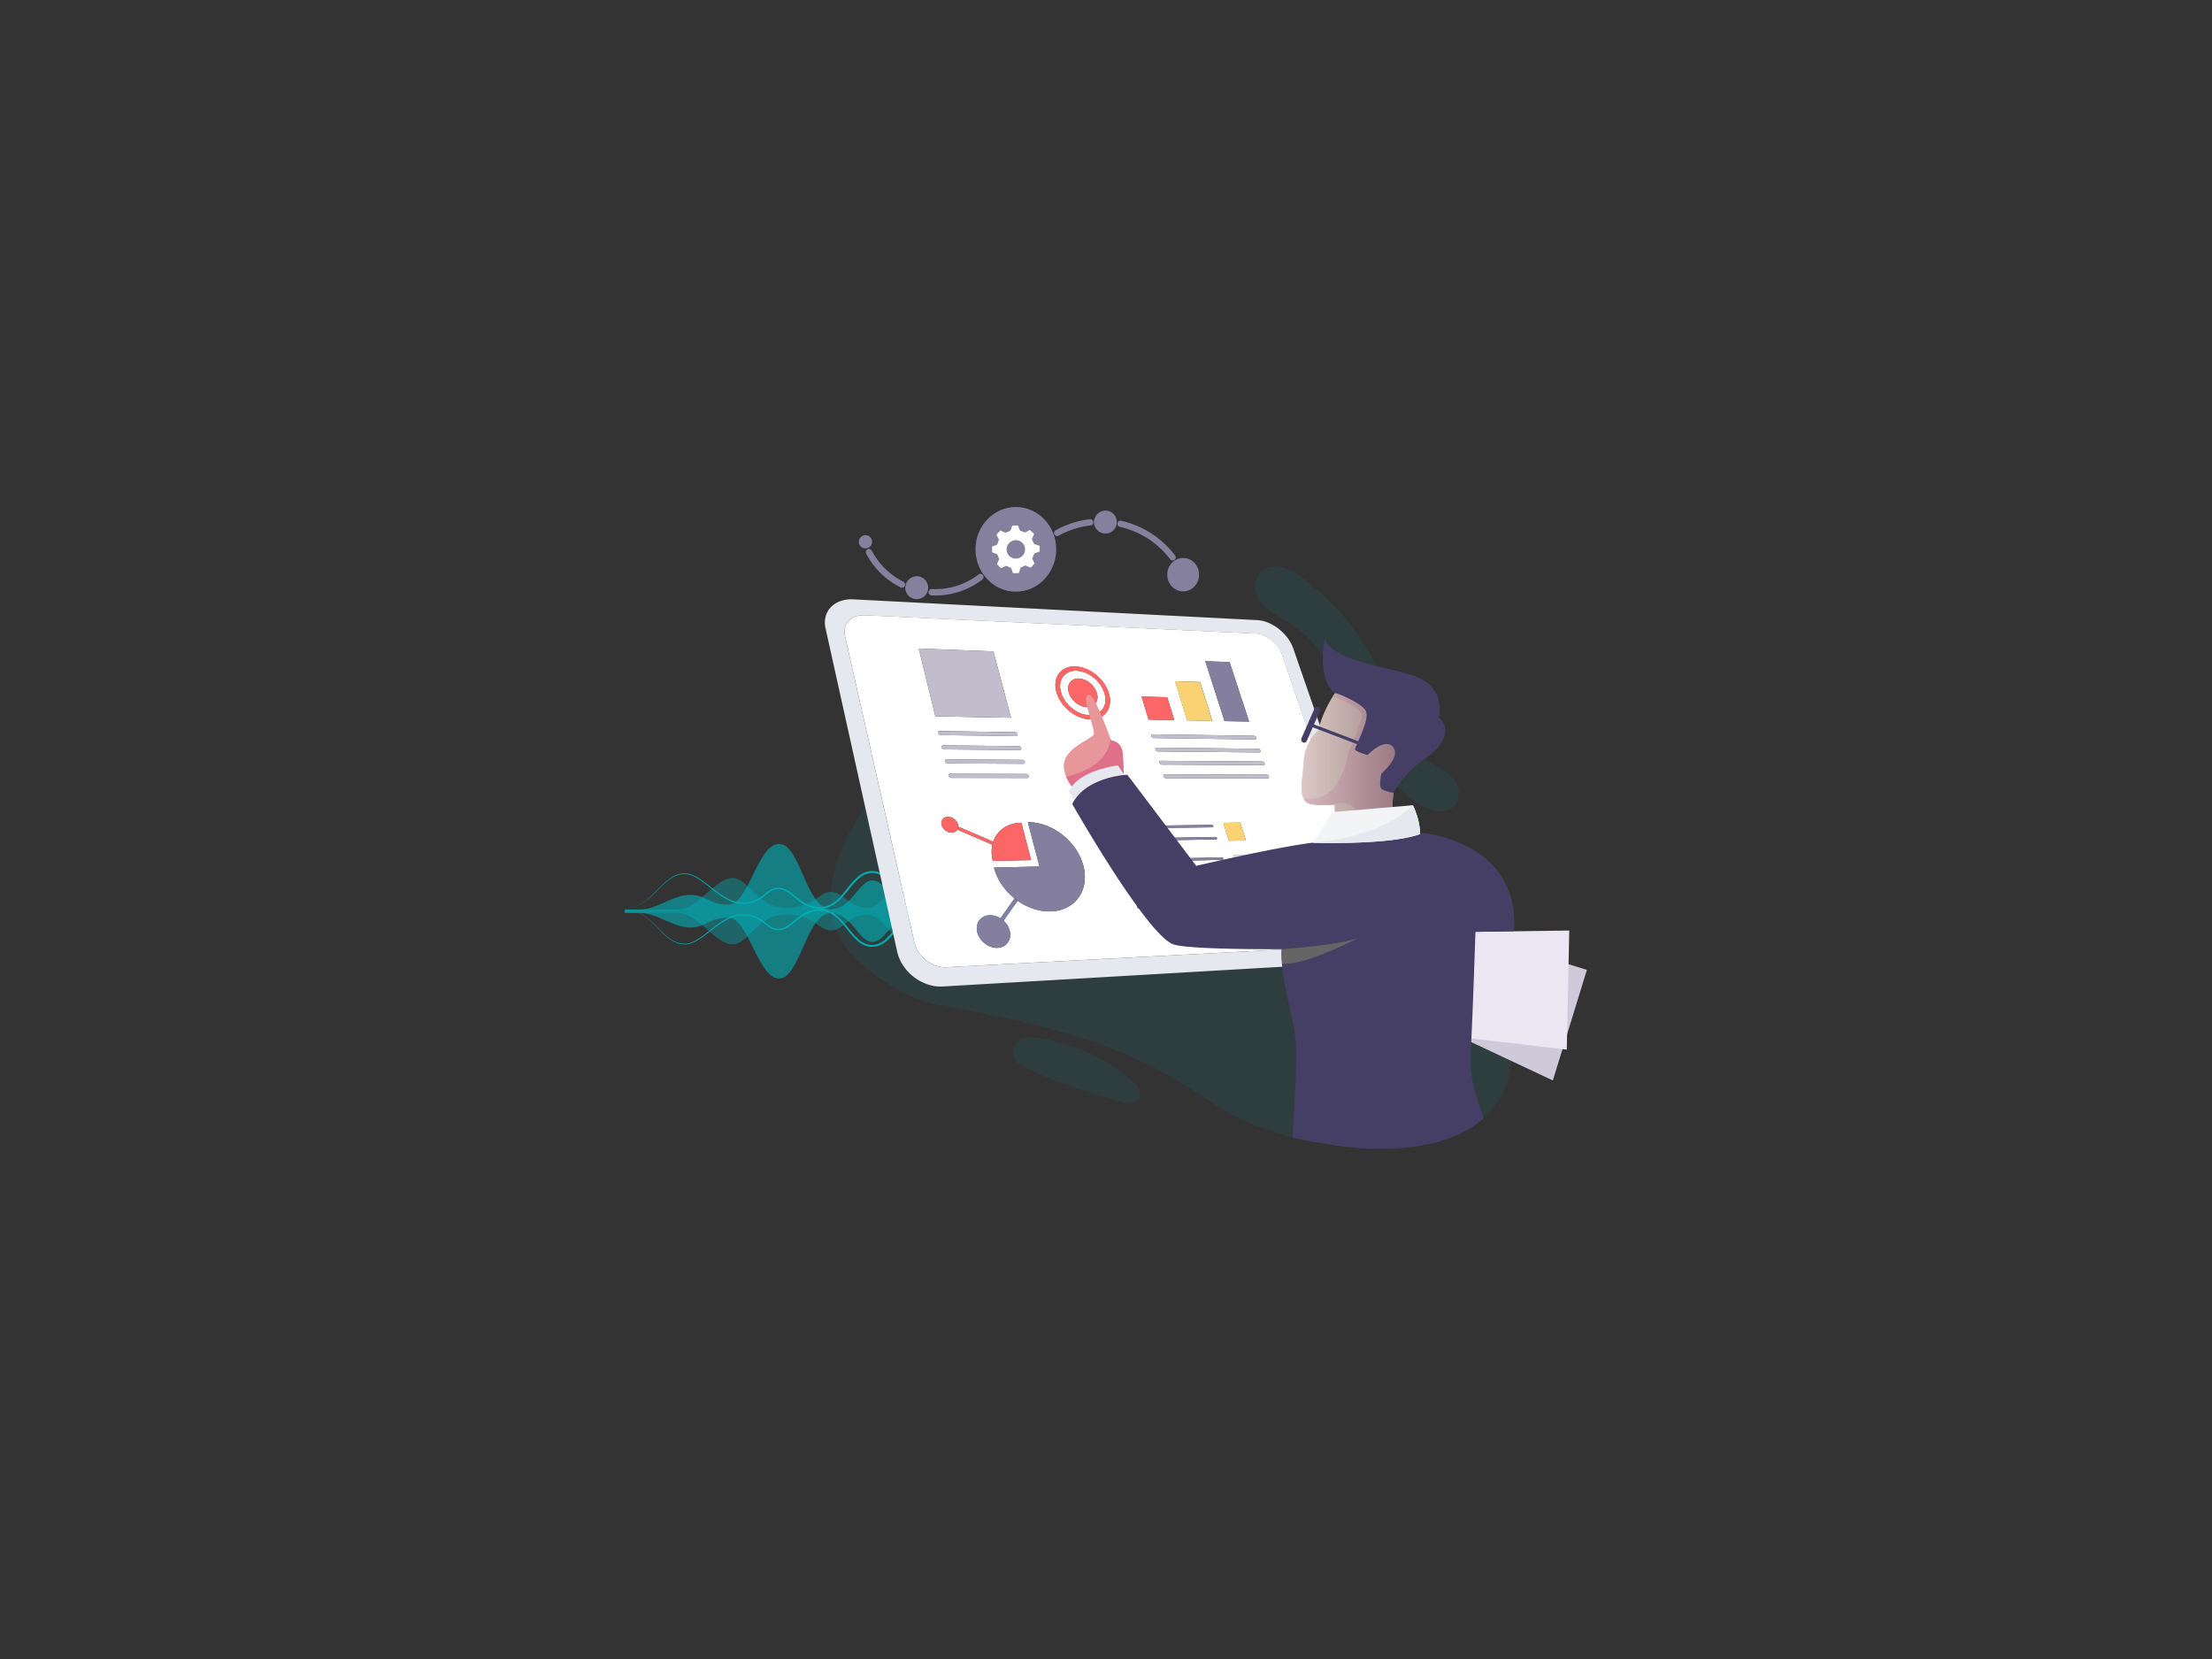 <?xml version="1.0" encoding="UTF-8"?> <svg xmlns="http://www.w3.org/2000/svg" xmlns:xlink="http://www.w3.org/1999/xlink" viewBox="0 0 2000 1500"><rect x="0" y="0" width="2000" height="1500" fill="#333333" stroke="none"/> <defs> <style>.cls-1{isolation:isolate;}.cls-2{opacity:0.09;}.cls-3,.cls-4,.cls-5{fill:#00b0b7;}.cls-4{opacity:0.4;}.cls-5{opacity:0.6;}.cls-6{fill:#84809d;}.cls-7{fill:#7cc4c0;}.cls-11,.cls-8{fill:#fff;}.cls-13,.cls-9{fill:#e6e8ef;}.cls-10{fill:#80769d;}.cls-11{opacity:0.61;}.cls-11,.cls-21{mix-blend-mode:overlay;}.cls-12{fill:#eae7f3;}.cls-13{mix-blend-mode:multiply;}.cls-14{fill:#fbd273;}.cls-15{fill:#847f9e;}.cls-16{fill:#fd6666;}.cls-17{fill:#c1bdcd;}.cls-18{fill:#463f65;}.cls-19{fill:#f2ad9d;}.cls-20{fill:#df7089;}.cls-21{opacity:0.72;}.cls-22{fill:url(#Ѕезым_нный_градиент_20);}.cls-23{fill:url(#Ѕезым_нный_градиент_20-2);}.cls-24{fill:#e79699;}.cls-25{fill:#f2f4f6;}.cls-26{fill:#656565;mix-blend-mode:soft-light;}</style> <linearGradient id="Ѕезым_нный_градиент_20" x1="2116.93" y1="681.51" x2="2201.75" y2="681.51" gradientTransform="matrix(-1, 0, 0, 1, 3378.56, 0)" gradientUnits="userSpaceOnUse"> <stop offset="0" stop-color="gray"></stop> <stop offset="1" stop-color="#d4d4d4"></stop> </linearGradient> <linearGradient id="Ѕезым_нный_градиент_20-2" x1="2116.93" y1="680.65" x2="2201.75" y2="680.65" xlink:href="#Ѕезым_нный_градиент_20"></linearGradient> </defs> <g class="cls-1"> <g id="Слой_1" data-name="Слой 1"> <g class="cls-2"> <path class="cls-3" d="M795.83,713.41c26.35-28.43,63.61-49.87,99.44-64.08a172,172,0,0,0,18.64-8.81c6.07-3.29,12-6.9,17.88-10.69,34.94-26.55,79.37-43.78,123.5-43.52a152.66,152.66,0,0,1,26.27,2.36c76.52,7.27,90.84,87.45,106.59,150.45,7.16,25.78,32.93,37.22,57.18,45.76,5.26,2,10.59,4.06,16,6.28s10.77,4.66,16.16,7.54a168.59,168.59,0,0,1,67.65,66.14c22.71,40.89,36.3,107.53-1.42,143.93-28.32,27.32-75.25,31.92-112.71,29-47.57-3.7-97-14.38-135.87-41.24-82-56.6-149-69.47-246.82-87.93-25.75-4.86-51.34-21.09-71-38.42C727.21,826,758.24,754,795.83,713.41Z"></path> <path class="cls-3" d="M918.54,943.88a14.4,14.4,0,0,1,1.79-2c5.37-4.93,13.26-4.44,19.94-3.31,30,5.08,59.64,17.71,82.39,38.19a27.27,27.27,0,0,1,6.43,7.59c6,11.91-6,14.59-14.78,12.08-28.48-8.15-57.63-17.21-84.44-29.9-4.71-2.22-9.6-4.79-12.36-9.21S915.57,947.77,918.54,943.88Z"></path> <path class="cls-3" d="M1275.62,674.22a58,58,0,0,0,11.16,11c5.14,3.81,10.92,6.64,16.33,10.06s10.57,7.61,13.58,13.25,3.47,13-.22,18.22c-2.87,4.07-7.88,6.31-12.85,6.63-6.92.43-13.56-2.42-19.41-5.85-34.44-20.24-49.51-60.16-65.57-94.55-12-25.79-27-53.11-51.47-69-8.43-5.48-17.94-9.62-24.88-16.91s-10.52-19.24-4.64-27.4c4.42-6.14,12.94-8.2,20.38-6.81,11.55,2.16,21.38,10.95,30.2,18.27a220.15,220.15,0,0,1,25.7,25.12,224,224,0,0,1,37.77,60.9A213.84,213.84,0,0,1,1262,648.3C1264.25,657.55,1269.74,666.69,1275.62,674.22Z"></path> </g> <path class="cls-4" d="M927.63,822.3v3.07c-20.21,0-45.53.5-50.83,2.43-35.3,12.92-34.69,40.67-47.28,40.67-9.73,0-28.53-41.56-45.32-41.56s-21.43,14.37-32.91,14.37-14.37-14.37-40.67-14.37-33.25,26.91-48.5,26.91S631,825.37,612.41,825.37H565V822.3h47.39c18.56,0,34.46-28.43,49.71-28.43s22.21,26.92,48.5,26.92,29.17-14.38,40.67-14.38,16.13,14.38,32.91,14.38,35.59-41.57,45.32-41.57c12.59,0,12,27.75,47.28,40.67C882.1,821.82,907.42,822.3,927.63,822.3Z"></path> <path class="cls-5" d="M927.63,822.31v3.07c-26.29,0-32.49,50.37-54.34,50.37-15.73,0-31.67-42.38-52-42.38-19.39,0-20.61,18.34-32.53,18.34-12.26,0-18.68-26.11-37.46-26.11-22.25,0-27.69,59.1-46.9,59.1s-27.69-55-45.76-55-19.37,8.92-34.88,8.92-29.56-13.22-45.47-13.22H565v-3.07h13.26c15.91,0,30-13.2,45.47-13.2S640.57,818,658.63,818s26.54-55,45.76-55,24.65,59.11,46.9,59.11c18.78,0,25.2-26.11,37.46-26.11,11.92,0,13.14,18.34,32.53,18.34,20.34,0,36.28-42.37,52-42.37C895.14,772,901.34,822.31,927.63,822.31Z"></path> <path class="cls-3" d="M565,822.67V821h0a32.28,32.28,0,0,0,6.5-.72,30.43,30.43,0,0,0,6.18-2.1,38.33,38.33,0,0,0,5.63-3.32,57.39,57.39,0,0,0,5-4.15c3.23-2.95,6.17-6.18,9.26-9.28A50.29,50.29,0,0,1,607.77,793a22.44,22.44,0,0,1,12.67-3.25,19.52,19.52,0,0,1,6.42,1.67,40.12,40.12,0,0,1,5.79,3.18c7.35,4.83,13.8,10.83,21.17,15.44a40.24,40.24,0,0,0,11.77,5.26A24.36,24.36,0,0,0,672,816c1.08-.07,2.16-.06,3.22-.19l1.6-.22a12.19,12.19,0,0,0,1.58-.29,23.48,23.48,0,0,0,3.08-.87c.5-.19,1-.34,1.5-.56l1.45-.69a31.45,31.45,0,0,0,5.38-3.51c1.71-1.34,3.36-2.78,5.19-4.06.48-.31.93-.63,1.42-.92l1.5-.79,1.6-.61a15.68,15.68,0,0,1,1.67-.42,9.52,9.52,0,0,1,1.69-.21,10.86,10.86,0,0,1,1.71,0,12.89,12.89,0,0,1,3.38.59,21.46,21.46,0,0,1,6,3.06c3.65,2.55,6.83,5.55,10.38,8a30.37,30.37,0,0,0,11.58,5.28,26,26,0,0,0,6.34.5,19.38,19.38,0,0,0,6.17-1.21,29.1,29.1,0,0,0,10.42-7.2c3-3.08,5.68-6.52,8.43-9.93a60.63,60.63,0,0,1,9.12-9.65,21.86,21.86,0,0,1,5.87-3.4,17.52,17.52,0,0,1,6.76-1.09,18.29,18.29,0,0,1,6.67,1.49,23.55,23.55,0,0,1,5.74,3.61,67.15,67.15,0,0,1,8.94,9.8,69.78,69.78,0,0,0,8.63,9.62,20,20,0,0,0,5.28,3.35,15,15,0,0,0,6,1.14,28.36,28.36,0,0,0,12.27-2.86c3.87-1.81,7.35-4.43,11.07-6.8A29.9,29.9,0,0,1,866.1,802l1.7-.1a9.66,9.66,0,0,1,1.7,0,21.31,21.31,0,0,1,3.4.37l1.66.33c.56.11,1.08.32,1.63.48l1.61.51,1.55.63c8.25,3.48,15.2,9,23,12.66A28.78,28.78,0,0,0,914.52,820h14.11v3.68H914.52a28.77,28.77,0,0,0-12.18,3.13c-7.79,3.65-14.74,9.18-23,12.65l-1.55.64-1.61.51c-.55.15-1.07.37-1.63.47l-1.67.34a21.3,21.3,0,0,1-3.39.36,9.64,9.64,0,0,1-1.7,0l-1.71-.11a29.9,29.9,0,0,1-12.47-4.92c-3.73-2.37-7.21-5-11.07-6.79A28.41,28.41,0,0,0,830.27,827a15.07,15.07,0,0,0-6,1.15,20.11,20.11,0,0,0-5.27,3.35,69.14,69.14,0,0,0-8.63,9.62,67.15,67.15,0,0,1-8.94,9.8,24,24,0,0,1-5.75,3.61,18.6,18.6,0,0,1-6.66,1.49,17.52,17.52,0,0,1-6.76-1.09,22.16,22.16,0,0,1-5.87-3.41,60.14,60.14,0,0,1-9.12-9.64c-2.75-3.41-5.41-6.85-8.43-9.93a29,29,0,0,0-10.41-7.2,19.51,19.51,0,0,0-6.18-1.22,26.5,26.5,0,0,0-6.34.51,30.5,30.5,0,0,0-11.58,5.27c-3.54,2.46-6.73,5.46-10.38,8a21.22,21.22,0,0,1-6,3.07,12.87,12.87,0,0,1-3.37.58,11,11,0,0,1-1.72,0,8.78,8.78,0,0,1-1.69-.21c-.55-.14-1.13-.22-1.66-.41l-1.6-.61-1.51-.8c-.49-.28-.94-.61-1.41-.91-1.83-1.28-3.49-2.73-5.19-4.06a32.61,32.61,0,0,0-5.39-3.52l-1.44-.68c-.49-.22-1-.37-1.5-.56a21.78,21.78,0,0,0-3.09-.87,9.17,9.17,0,0,0-1.58-.29l-1.59-.23c-1.07-.13-2.15-.12-3.22-.19a24.83,24.83,0,0,0-6.37.68,40.3,40.3,0,0,0-11.76,5.26c-7.38,4.6-13.83,10.6-21.18,15.43a40.12,40.12,0,0,1-5.79,3.18,19.52,19.52,0,0,1-6.42,1.67,22.46,22.46,0,0,1-12.67-3.25,51.14,51.14,0,0,1-10.13-8.35c-3.08-3.11-6-6.34-9.25-9.28a55.79,55.79,0,0,0-5.06-4.15,38.23,38.23,0,0,0-5.62-3.32,30.72,30.72,0,0,0-6.19-2.1A32.28,32.28,0,0,0,565,822.67Zm0,0a32.49,32.49,0,0,1,6.52.66,30.43,30.43,0,0,1,6.22,2,38.23,38.23,0,0,1,5.68,3.28,56.12,56.12,0,0,1,5.11,4.12c3.26,2.92,6.25,6.13,9.35,9.2A50.6,50.6,0,0,0,608,850.17a21.86,21.86,0,0,0,12.38,3.06c4.31-.35,8.25-2.49,11.85-4.85,7.23-4.84,13.62-10.91,21.06-15.64a40.87,40.87,0,0,1,12-5.46,25.48,25.48,0,0,1,6.62-.74c1.11.06,2.22.05,3.32.18l1.66.22a11.5,11.5,0,0,1,1.64.29,24,24,0,0,1,3.22.9c.52.19,1.06.35,1.57.57l1.52.71a33.68,33.68,0,0,1,5.6,3.61c1.74,1.35,3.39,2.78,5.15,4,.45.29.88.6,1.34.86l1.4.73,1.46.55c.5.18,1,.24,1.52.37a12.75,12.75,0,0,0,6.17-.33,20,20,0,0,0,5.62-2.92c3.51-2.47,6.7-5.51,10.33-8.06a31.86,31.86,0,0,1,12.09-5.56,27.31,27.31,0,0,1,6.69-.57,21,21,0,0,1,6.64,1.27,30.44,30.44,0,0,1,11,7.52c3.13,3.15,5.84,6.62,8.6,10a59.75,59.75,0,0,0,8.87,9.36,20.33,20.33,0,0,0,5.42,3.14,15.82,15.82,0,0,0,6.09,1A16.57,16.57,0,0,0,795,853a21.79,21.79,0,0,0,5.31-3.35,65.53,65.53,0,0,0,8.68-9.56,71,71,0,0,1,8.85-9.88,21.8,21.8,0,0,1,5.74-3.65,16.67,16.67,0,0,1,6.75-1.3,30.29,30.29,0,0,1,13.05,3c4.08,1.9,7.63,4.57,11.27,6.88a28.21,28.21,0,0,0,11.7,4.63,24.42,24.42,0,0,0,12.31-2.08c7.91-3.33,14.85-8.86,22.89-12.66a30.64,30.64,0,0,1,13-3.34h13.11l-1,1V821l1,1H914.52a30.65,30.65,0,0,1-13-3.35c-8-3.8-15-9.33-22.89-12.66a24.42,24.42,0,0,0-12.31-2.08,27.9,27.9,0,0,0-11.69,4.63c-3.65,2.3-7.2,5-11.28,6.88a30.38,30.38,0,0,1-13.05,3,17,17,0,0,1-6.75-1.3,22,22,0,0,1-5.74-3.65,71,71,0,0,1-8.85-9.88,65,65,0,0,0-8.68-9.56,21.94,21.94,0,0,0-5.31-3.36,16.55,16.55,0,0,0-6-1.36,15.66,15.66,0,0,0-6.1,1,20.22,20.22,0,0,0-5.42,3.14,59.75,59.75,0,0,0-8.87,9.36c-2.76,3.38-5.47,6.85-8.6,10a30.57,30.57,0,0,1-11,7.52,21,21,0,0,1-6.64,1.27,27.94,27.94,0,0,1-6.7-.57,31.84,31.84,0,0,1-12.08-5.57c-3.63-2.54-6.82-5.58-10.34-8.06a20.13,20.13,0,0,0-5.61-2.91,12.64,12.64,0,0,0-6.17-.33,15.31,15.31,0,0,0-1.52.37l-1.46.55-1.4.73c-.46.26-.89.57-1.34.86-1.76,1.21-3.41,2.64-5.16,4a33.59,33.59,0,0,1-5.59,3.61l-1.52.71c-.51.22-1,.38-1.57.57a23.76,23.76,0,0,1-3.23.9,11.25,11.25,0,0,1-1.64.29l-1.65.22c-1.1.13-2.22.12-3.32.18a25.94,25.94,0,0,1-6.63-.74,41.24,41.24,0,0,1-12-5.46c-7.43-4.74-13.82-10.81-21-15.65-3.61-2.36-7.55-4.5-11.85-4.85A21.84,21.84,0,0,0,608,793.47a50.65,50.65,0,0,0-10.12,8.2c-3.1,3.07-6.08,6.27-9.34,9.2a56.26,56.26,0,0,1-5.12,4.12,37.73,37.73,0,0,1-5.68,3.28,31.08,31.08,0,0,1-6.22,2.06A33.15,33.15,0,0,1,565,821h0Z"></path> <path class="cls-6" d="M845.52,538.44a69.7,69.7,0,0,0,42.77-14.5,2.89,2.89,0,0,0-3.51-4.58,63.93,63.93,0,0,1-39.26,13.31c-1,0-2,0-3-.07a3,3,0,0,0-3,2.74,2.88,2.88,0,0,0,2.74,3C843.29,538.41,844.4,538.44,845.52,538.44Z"></path> <path class="cls-6" d="M815.47,531.39a2.88,2.88,0,0,0,1.29-5.46,65.29,65.29,0,0,1-28.5-28,2.88,2.88,0,1,0-5.11,2.67,71.11,71.11,0,0,0,31,30.45A2.93,2.93,0,0,0,815.47,531.39Z"></path> <path class="cls-7" d="M1289.31,830.26l29.23-.76a95.43,95.43,0,0,1,16.21,25.18c.79,1.88,1.5,3.78,2.11,5.69,11.42,35.37,3.73,76.16-23.91,102.29a78.11,78.11,0,0,1-18,13.05c-1.2-25-4.55-69.05-7.9-87.69C1282.43,862.51,1289.31,830.26,1289.31,830.26Z"></path> <path class="cls-8" d="M1244.57,732.08h0c6.2,12,6,21.65,6,21.65h0S1250.77,744.11,1244.57,732.08Z"></path> <path class="cls-8" d="M1231,758.5l2.33-.38Z"></path> <path class="cls-8" d="M1226.19,759.2l2.33-.32Z"></path> <path class="cls-8" d="M1242.45,756.23l1.24-.32Z"></path> <path class="cls-8" d="M1235.45,757.73l1-.18Z"></path> <path class="cls-8" d="M1214.42,760.52c1.28-.12,2.56-.24,3.83-.38C1217,760.28,1215.7,760.4,1214.42,760.52Z"></path> <path class="cls-8" d="M1245.2,755.5l1.33-.39Z"></path> <path class="cls-8" d="M1221.25,759.82l2.06-.25Z"></path> <path class="cls-8" d="M1211.47,760.78c-4.5.37-8.94.66-13.16.89h0C1202.53,761.44,1207,761.16,1211.47,760.78Z"></path> <path class="cls-8" d="M1195.6,761.8l2.71-.13h0l-2.71.13Z"></path> <path class="cls-9" d="M1223.31,759.57l2.88-.37Z"></path> <path class="cls-9" d="M1228.52,758.88l2.45-.38Z"></path> <path class="cls-9" d="M1218.25,760.14l3-.32Z"></path> <path class="cls-9" d="M1250.54,753.73h0c-1.25.49-2.59.95-4,1.38C1248,754.68,1249.29,754.22,1250.54,753.73Z"></path> <path class="cls-9" d="M1211.47,760.78l3-.26Z"></path> <path class="cls-9" d="M1236.42,757.55c2.1-.4,4.12-.84,6-1.32C1240.54,756.71,1238.52,757.15,1236.42,757.55Z"></path> <path class="cls-9" d="M1243.69,755.91l1.51-.41Z"></path> <path class="cls-9" d="M1233.3,758.12c.72-.12,1.44-.25,2.15-.39C1234.74,757.87,1234,758,1233.3,758.12Z"></path> <polygon class="cls-10" points="1338.63 847.36 1434.76 876.93 1404.01 976.85 1312.46 933.83 1328.37 847.63 1338.63 847.36"></polygon> <polygon class="cls-11" points="1338.63 847.36 1434.76 876.93 1404.01 976.85 1312.46 933.83 1328.37 847.63 1338.63 847.36"></polygon> <polygon class="cls-12" points="1325.63 842.6 1418.86 841.35 1416.61 949.01 1325.23 938.36 1315.87 845.79 1325.63 842.6"></polygon> <path class="cls-13" d="M1230.67,854.79,855.94,874.53a25.78,25.78,0,0,1-9.64-1.38,30.38,30.38,0,0,1-8.74-4.68,31.19,31.19,0,0,1-6.85-7.24,26.94,26.94,0,0,1-4-9L764,575.11a16.22,16.22,0,0,1,0-7.66,13.82,13.82,0,0,1,3.38-6.1,15.58,15.58,0,0,1,6.11-3.91,21,21,0,0,1,8.24-1.15l353.62,16.6a21.82,21.82,0,0,1,7.25,1.71,29.38,29.38,0,0,1,6.82,4,30.76,30.76,0,0,1,5.65,5.75,25.33,25.33,0,0,1,3.71,6.89l83.09,242.17a22.3,22.3,0,0,1,1.28,8,15.63,15.63,0,0,1-1.68,6.69,12.17,12.17,0,0,1-4.29,4.71,13.38,13.38,0,0,1-6.55,2ZM771.51,541.92a30.11,30.11,0,0,0-11.57,1.54,22.15,22.15,0,0,0-8.62,5.42,19.27,19.27,0,0,0-4.8,8.49,22.36,22.36,0,0,0-.1,10.72l64.79,292.37a37.7,37.7,0,0,0,5.54,12.78,43.36,43.36,0,0,0,22,16.82,36.49,36.49,0,0,0,13.61,1.88l389.16-22.62a18.8,18.8,0,0,0,9.15-2.86,17.19,17.19,0,0,0,5.94-6.65,22,22,0,0,0,2.27-9.4,31.25,31.25,0,0,0-1.85-11.15l-87.74-253a35.46,35.46,0,0,0-5.19-9.58,43.29,43.29,0,0,0-7.84-8,40.9,40.9,0,0,0-9.48-5.6,30.31,30.31,0,0,0-10.09-2.4L771.51,541.92Z"></path> <path class="cls-8" d="M982.8,639.34a15,15,0,0,1-5.27-1.14,19.47,19.47,0,0,1-4.87-2.88,20.55,20.55,0,0,1-3.92-4.2A17.24,17.24,0,0,1,966.3,626a12.4,12.4,0,0,1-.42-5,8.93,8.93,0,0,1,1.59-4,8.08,8.08,0,0,1,3.27-2.63,10.46,10.46,0,0,1,4.66-.85,14.89,14.89,0,0,1,5.23,1.16,19.35,19.35,0,0,1,4.81,2.86,20.21,20.21,0,0,1,3.89,4.16,17.1,17.1,0,0,1,2.44,5,12.28,12.28,0,0,1,.46,5,8.78,8.78,0,0,1-1.52,4,8.19,8.19,0,0,1-3.24,2.68,10.42,10.42,0,0,1-4.67.91Zm-9.43-32.91a16.05,16.05,0,0,0-7.21,1.3,12.62,12.62,0,0,0-5.08,4.08,13.64,13.64,0,0,0-2.47,6.25,19,19,0,0,0,.64,7.79,26.71,26.71,0,0,0,3.78,7.92,31.59,31.59,0,0,0,6.1,6.55,29.87,29.87,0,0,0,7.57,4.5,22.81,22.81,0,0,0,8.18,1.76,16,16,0,0,0,7.22-1.43,12.65,12.65,0,0,0,5-4.2,13.82,13.82,0,0,0,2.34-6.3,19.38,19.38,0,0,0-.74-7.74,26.79,26.79,0,0,0-3.79-7.79,31.65,31.65,0,0,0-6-6.43,30.14,30.14,0,0,0-7.44-4.45,23.36,23.36,0,0,0-8.07-1.81ZM1117.92,818l-88.33,3.35a1.25,1.25,0,0,1-.47-.07,1.82,1.82,0,0,1-.43-.24,2,2,0,0,1-.35-.37,1.57,1.57,0,0,1-.22-.45,1.48,1.48,0,0,1,0-.46,1,1,0,0,1,.14-.38.73.73,0,0,1,.29-.26.76.76,0,0,1,.41-.11l88.29-3.28a1.18,1.18,0,0,1,.45.07,1.86,1.86,0,0,1,.41.23,2.26,2.26,0,0,1,.34.35,2,2,0,0,1,.22.44,1.2,1.2,0,0,1,0,.45.73.73,0,0,1-.37.62.77.77,0,0,1-.39.11Zm-3.48-11.23-88.16,3a1.48,1.48,0,0,1-.46-.08,1.82,1.82,0,0,1-.43-.24,1.71,1.71,0,0,1-.35-.36,1.54,1.54,0,0,1-.21-.45,1.25,1.25,0,0,1,0-.46.91.91,0,0,1,.14-.38.81.81,0,0,1,.29-.26.92.92,0,0,1,.41-.1l88.12-2.93a1.08,1.08,0,0,1,.43.07,1.72,1.72,0,0,1,.42.23,1.67,1.67,0,0,1,.34.36,1.59,1.59,0,0,1,.22.43,1.17,1.17,0,0,1,0,.44.74.74,0,0,1-.12.37.72.72,0,0,1-.26.26.8.8,0,0,1-.38.1Zm30.74,11.87-15.57.59-5.24-16.74,15.52-.5,5.29,16.65Zm-36.43-30.2-87.85,2.42a1,1,0,0,1-.46-.08,1.19,1.19,0,0,1-.43-.23,1.71,1.71,0,0,1-.35-.36,1.54,1.54,0,0,1-.21-.45,1,1,0,0,1,0-.45.75.75,0,0,1,.13-.37.73.73,0,0,1,.29-.26.92.92,0,0,1,.41-.1l87.82-2.36a1.14,1.14,0,0,1,.44.08,1.81,1.81,0,0,1,.41.22,1.67,1.67,0,0,1,.34.36,1.32,1.32,0,0,1,.21.43,1.17,1.17,0,0,1,.06.44.74.74,0,0,1-.12.36.69.69,0,0,1-.26.25.93.93,0,0,1-.39.1Zm-3.42-11-87.68,2.08a1.07,1.07,0,0,1-.46-.08,1.44,1.44,0,0,1-.42-.23,1.7,1.7,0,0,1-.35-.36,1.61,1.61,0,0,1-.21-.44,1,1,0,0,1,0-.45.78.78,0,0,1,.13-.37.81.81,0,0,1,.29-.26,1,1,0,0,1,.41-.1l87.64-2a1.36,1.36,0,0,1,.44.08,2.38,2.38,0,0,1,.41.23,2.26,2.26,0,0,1,.34.35,1.78,1.78,0,0,1,.21.44,1.06,1.06,0,0,1,0,.43.78.78,0,0,1-.38.6.89.89,0,0,1-.38.1Zm30.5,11.81-15.48.44-5.16-16.46,15.44-.36,5.2,16.38Zm-36.21-30.26-87.38,1.53a1.18,1.18,0,0,1-.46-.09,1.49,1.49,0,0,1-.43-.23,1.65,1.65,0,0,1-.34-.36,1.19,1.19,0,0,1-.21-.44,1,1,0,0,1,0-.45.78.78,0,0,1,.13-.36.88.88,0,0,1,.29-.25,1,1,0,0,1,.41-.09l87.34-1.46a1.36,1.36,0,0,1,.44.08,1.34,1.34,0,0,1,.4.23,1.57,1.57,0,0,1,.34.34,1.48,1.48,0,0,1,.21.44.9.9,0,0,1,0,.42.8.8,0,0,1-.11.36.75.75,0,0,1-.26.24.79.79,0,0,1-.38.09ZM1096.25,748l-87.2,1.19a1.21,1.21,0,0,1-.46-.08,1.82,1.82,0,0,1-.43-.24,1.61,1.61,0,0,1-.34-.35,1.27,1.27,0,0,1-.21-.44,1,1,0,0,1,0-.45.93.93,0,0,1,.14-.36.81.81,0,0,1,.28-.24.91.91,0,0,1,.41-.09l87.17-1.13a1.31,1.31,0,0,1,.43.08,1.64,1.64,0,0,1,.74.57,1.75,1.75,0,0,1,.22.43,1.33,1.33,0,0,1,0,.43,1,1,0,0,1-.12.35.75.75,0,0,1-.26.24.92.92,0,0,1-.38.09Zm30.3,11.9-15.4.28-5.07-16.2,15.36-.19,5.11,16.11ZM979.41,782.28a38.61,38.61,0,0,1,1.16,15.65,30.49,30.49,0,0,1-5,13.11,28.84,28.84,0,0,1-10.39,9.18,34.4,34.4,0,0,1-14.9,3.82,43.14,43.14,0,0,1-7.86-.44,48,48,0,0,1-7.76-1.83,52.43,52.43,0,0,1-7.5-3.1,57.33,57.33,0,0,1-7-4.23l-12.72,18a19.35,19.35,0,0,1,1.88,2,19.11,19.11,0,0,1,1.59,2.19A20.12,20.12,0,0,1,912.1,839a16.38,16.38,0,0,1,.86,2.56,14.08,14.08,0,0,1,.29,5.77,11.56,11.56,0,0,1-2,4.83,11,11,0,0,1-3.88,3.4A12.92,12.92,0,0,1,902,857a16.19,16.19,0,0,1-6-.9,19.19,19.19,0,0,1-5.5-3,19.47,19.47,0,0,1-4.34-4.58,17.52,17.52,0,0,1-2.57-5.73,14,14,0,0,1-.24-5.8,11.78,11.78,0,0,1,2-4.81,11.16,11.16,0,0,1,3.93-3.33,13,13,0,0,1,5.44-1.37,15.75,15.75,0,0,1,2.57.12,17,17,0,0,1,2.53.53,18.36,18.36,0,0,1,2.44.9,20.52,20.52,0,0,1,2.31,1.24l12.74-18a57.64,57.64,0,0,1-6.27-5.83,55,55,0,0,1-5.32-6.69,52.12,52.12,0,0,1-4.17-7.38,47.66,47.66,0,0,1-2.82-7.93l41.15-1-10.53-40.08a46.39,46.39,0,0,1,16.27,3,55.73,55.73,0,0,1,14.77,8.26A57,57,0,0,1,972.14,767a49.78,49.78,0,0,1,7.27,15.29ZM866.32,747.4,898,761a24.63,24.63,0,0,1,3.66-6.94,24.28,24.28,0,0,1,5.62-5.36,26.61,26.61,0,0,1,7.3-3.48,31.12,31.12,0,0,1,8.72-1.29h.2l8.8,33.74-34.66.77,0-.17a37.18,37.18,0,0,1-.74-3.85,29.74,29.74,0,0,1-.3-3.72,30.12,30.12,0,0,1,.13-3.57,26.63,26.63,0,0,1,.55-3.39l-31.7-13.6a5.23,5.23,0,0,1-2,1.94,5.88,5.88,0,0,1-1.42.54,6.63,6.63,0,0,1-1.64.21,8.57,8.57,0,0,1-3-.52,10.06,10.06,0,0,1-2.74-1.51,9.81,9.81,0,0,1-2.15-2.26,8.46,8.46,0,0,1-1.26-2.79,6.35,6.35,0,0,1-.08-2.8,5.45,5.45,0,0,1,1-2.29,5.51,5.51,0,0,1,2-1.55,6.77,6.77,0,0,1,2.76-.59,8.75,8.75,0,0,1,3,.53,10.4,10.4,0,0,1,2.73,1.5,10.1,10.1,0,0,1,2.13,2.25,8.36,8.36,0,0,1,1.26,2.77c0,.16.07.32.1.47s0,.31.07.46a3.4,3.4,0,0,1,0,.45c0,.15,0,.3,0,.44Zm279.93-43.65-92.07-.15a1.93,1.93,0,0,1-.7-.13,2.41,2.41,0,0,1-.66-.38,2.81,2.81,0,0,1-.54-.55,2.28,2.28,0,0,1-.34-.68,1.57,1.57,0,0,1-.06-.67,1.18,1.18,0,0,1,.2-.56,1.12,1.12,0,0,1,.43-.37,1.54,1.54,0,0,1,.63-.13l92,.25a1.94,1.94,0,0,1,.66.13,2.59,2.59,0,0,1,.64.37,2.9,2.9,0,0,1,.52.53,2.69,2.69,0,0,1,.34.65,2,2,0,0,1,.09.66,1.27,1.27,0,0,1-.17.53.93.93,0,0,1-.4.36,1.18,1.18,0,0,1-.58.14Zm-217.6-.34-68.64-.1a2.36,2.36,0,0,1-.79-.15,2.42,2.42,0,0,1-.72-.4,2.65,2.65,0,0,1-.57-.59,2.36,2.36,0,0,1-.33-.72,1.76,1.76,0,0,1,0-.72,1.21,1.21,0,0,1,.28-.58,1.34,1.34,0,0,1,.51-.4,1.89,1.89,0,0,1,.72-.15l68.6.19a2.18,2.18,0,0,1,.76.14,2.82,2.82,0,0,1,1.25,1,2.39,2.39,0,0,1,.34.7,1.93,1.93,0,0,1,0,.71,1.28,1.28,0,0,1-.25.57,1.18,1.18,0,0,1-.49.39,1.67,1.67,0,0,1-.69.14Zm213.7-11.56-91.87-.52a2,2,0,0,1-.71-.14,2.8,2.8,0,0,1-.65-.37,3.12,3.12,0,0,1-.54-.55,2.61,2.61,0,0,1-.33-.67,1.6,1.6,0,0,1-.07-.67,1.21,1.21,0,0,1,.2-.55,1.14,1.14,0,0,1,.44-.37,1.46,1.46,0,0,1,.62-.13l91.81.63a1.83,1.83,0,0,1,.67.14,2.28,2.28,0,0,1,.62.36,2.61,2.61,0,0,1,.52.53,2.13,2.13,0,0,1,.34.65,1.53,1.53,0,0,1,.09.65,1.15,1.15,0,0,1-.17.53,1,1,0,0,1-.39.35,1.21,1.21,0,0,1-.58.13Zm-217.09-1.23-68.46-.39a2.22,2.22,0,0,1-.8-.15,3.16,3.16,0,0,1-.72-.39,2.8,2.8,0,0,1-.55-.59,2.14,2.14,0,0,1-.33-.72,1.56,1.56,0,0,1,0-.71,1.24,1.24,0,0,1,.27-.58,1.46,1.46,0,0,1,.52-.39,1.85,1.85,0,0,1,.72-.14l68.41.47a2.18,2.18,0,0,1,.76.14,2.93,2.93,0,0,1,.69.39,2.52,2.52,0,0,1,.55.58,2.12,2.12,0,0,1,.34.69,1.88,1.88,0,0,1,0,.7,1.23,1.23,0,0,1-.25.57,1.32,1.32,0,0,1-.49.38,1.65,1.65,0,0,1-.68.14Zm213.3-10.31-91.67-.88a2.2,2.2,0,0,1-.71-.15,2.48,2.48,0,0,1-.65-.37,2.76,2.76,0,0,1-.53-.55,2.23,2.23,0,0,1-.34-.67,1.76,1.76,0,0,1-.07-.67,1.27,1.27,0,0,1,.21-.54,1.09,1.09,0,0,1,.43-.36,1.52,1.52,0,0,1,.62-.12l91.62,1a1.94,1.94,0,0,1,.66.13,2.84,2.84,0,0,1,.63.36,3.72,3.72,0,0,1,.52.53,2.58,2.58,0,0,1,.34.66,1.82,1.82,0,0,1,.08.64,1.18,1.18,0,0,1-.17.52,1.12,1.12,0,0,1-.39.36,1.21,1.21,0,0,1-.58.12ZM922,678.22l-68.28-.66a2.36,2.36,0,0,1-.79-.15,3.09,3.09,0,0,1-.71-.4,2.6,2.6,0,0,1-.56-.59,2.19,2.19,0,0,1-.33-.71,1.56,1.56,0,0,1,0-.71,1.3,1.3,0,0,1,.27-.58,1.52,1.52,0,0,1,.52-.38,1.85,1.85,0,0,1,.72-.13l68.23.74a2.18,2.18,0,0,1,.76.14,2.61,2.61,0,0,1,.69.39,2.7,2.7,0,0,1,.55.57,2,2,0,0,1,.33.7,1.5,1.5,0,0,1,0,.69,1.33,1.33,0,0,1-.25.57,1.09,1.09,0,0,1-.49.37,1.59,1.59,0,0,1-.68.14Zm212.74-9.64-91.46-1.26a2,2,0,0,1-.71-.14,2.8,2.8,0,0,1-.65-.37,3.06,3.06,0,0,1-.53-.55,2,2,0,0,1-.33-.66,1.55,1.55,0,0,1-.07-.66,1.29,1.29,0,0,1,.2-.54,1.2,1.2,0,0,1,.44-.36,1.49,1.49,0,0,1,.62-.12l91.41,1.36a1.7,1.7,0,0,1,.66.14,2.19,2.19,0,0,1,.63.36,2.61,2.61,0,0,1,.52.53,2.43,2.43,0,0,1,.33.64,1.65,1.65,0,0,1,.09.64,1.23,1.23,0,0,1-.17.52,1,1,0,0,1-.4.35,1.28,1.28,0,0,1-.58.12Zm-216.08-3-68.11-.94a2.12,2.12,0,0,1-.78-.15,2.81,2.81,0,0,1-1.27-1,2,2,0,0,1-.32-.7,1.57,1.57,0,0,1,0-.71,1.41,1.41,0,0,1,.28-.56,1.18,1.18,0,0,1,.52-.38,1.64,1.64,0,0,1,.71-.13l68,1a2,2,0,0,1,.76.15,2.36,2.36,0,0,1,.69.39,2.92,2.92,0,0,1,.55.56,2.33,2.33,0,0,1,.32.7,1.45,1.45,0,0,1,0,.68,1.24,1.24,0,0,1-.25.56,1.27,1.27,0,0,1-.48.37,1.65,1.65,0,0,1-.68.13Zm143.09-14.47-23.28-.45-6.29-20.86,23.18.61,6.39,20.7Zm34.45.66-22.73-.43-11-35.4,22.58.71,11.2,35.12ZM986,650.49a28.1,28.1,0,0,1-9.84-2.09,35.83,35.83,0,0,1-9.1-5.38,37.6,37.6,0,0,1-7.34-7.83,31.62,31.62,0,0,1-4.52-9.45,22.54,22.54,0,0,1-.73-9.3,16.25,16.25,0,0,1,3-7.43,15.18,15.18,0,0,1,6.13-4.85,19.58,19.58,0,0,1,8.67-1.54,28.17,28.17,0,0,1,9.68,2.17,35.75,35.75,0,0,1,8.92,5.3,37.58,37.58,0,0,1,7.19,7.66,31.46,31.46,0,0,1,4.54,9.27,22.83,22.83,0,0,1,.88,9.21,16.4,16.4,0,0,1-2.81,7.51,15.12,15.12,0,0,1-6,5,19.38,19.38,0,0,1-8.68,1.73Zm125.74-51.85,17.67,53.8-22.22-.42-17.45-54.21,22,.83Zm-197.65,50.3-68.39-1.3-15-61.27,67.5,2.58,15.93,60ZM781.77,556.29a21,21,0,0,0-8.24,1.15,15.58,15.58,0,0,0-6.11,3.91,13.82,13.82,0,0,0-3.38,6.1,16.22,16.22,0,0,0,0,7.66l62.74,277.08a26.94,26.94,0,0,0,4,9,31.19,31.19,0,0,0,6.85,7.24,30.38,30.38,0,0,0,8.74,4.68,25.78,25.78,0,0,0,9.64,1.38l374.73-19.74a13.38,13.38,0,0,0,6.55-2,12.17,12.17,0,0,0,4.29-4.71,15.63,15.63,0,0,0,1.68-6.69,22.3,22.3,0,0,0-1.28-8l-83.09-242.17a25.33,25.33,0,0,0-3.71-6.89,30.76,30.76,0,0,0-5.65-5.75,29.38,29.38,0,0,0-6.82-4,21.82,21.82,0,0,0-7.25-1.71l-353.62-16.6Z"></path> <polygon class="cls-14" points="1106.08 744.02 1121.44 743.84 1126.55 759.94 1111.15 760.22 1106.08 744.02 1106.08 744.02"></polygon> <polygon class="cls-9" points="1115.19 773.13 1130.63 772.78 1135.83 789.16 1120.35 789.6 1115.19 773.13 1115.19 773.13"></polygon> <polygon class="cls-9" points="1124.37 802.45 1139.89 801.95 1145.18 818.6 1129.61 819.19 1124.37 802.45 1124.37 802.45"></polygon> <path class="cls-6" d="M1008.4,747l87.17-1.13a1.31,1.31,0,0,1,.43.08,1.64,1.64,0,0,1,.74.57,1.75,1.75,0,0,1,.22.43,1.33,1.33,0,0,1,0,.43,1,1,0,0,1-.12.35.75.75,0,0,1-.26.24.92.92,0,0,1-.38.09l-87.2,1.19a1.21,1.21,0,0,1-.46-.08,1.82,1.82,0,0,1-.43-.24,1.61,1.61,0,0,1-.34-.35,1.27,1.27,0,0,1-.21-.44,1,1,0,0,1,0-.45.93.93,0,0,1,.14-.36.81.81,0,0,1,.28-.24.91.91,0,0,1,.41-.09Z"></path> <path class="cls-6" d="M1011.59,758.16l87.34-1.46a1.36,1.36,0,0,1,.44.08,1.34,1.34,0,0,1,.4.23,1.57,1.57,0,0,1,.34.34,1.48,1.48,0,0,1,.21.44.9.9,0,0,1,0,.42.8.8,0,0,1-.11.36.75.75,0,0,1-.26.24.79.79,0,0,1-.38.09l-87.38,1.53a1.18,1.18,0,0,1-.46-.09,1.49,1.49,0,0,1-.43-.23,1.65,1.65,0,0,1-.34-.36,1.19,1.19,0,0,1-.21-.44,1,1,0,0,1,0-.45.78.78,0,0,1,.13-.36.88.88,0,0,1,.29-.25,1,1,0,0,1,.41-.09Z"></path> <path class="cls-6" d="M1017,777.14l87.64-2a1.36,1.36,0,0,1,.44.08,2.38,2.38,0,0,1,.41.23,2.26,2.26,0,0,1,.34.35,1.78,1.78,0,0,1,.21.44,1.06,1.06,0,0,1,0,.43.78.78,0,0,1-.38.6.89.89,0,0,1-.38.1l-87.68,2.08a1.07,1.07,0,0,1-.46-.08,1.44,1.44,0,0,1-.42-.23,1.7,1.7,0,0,1-.35-.36,1.61,1.61,0,0,1-.21-.44,1,1,0,0,1,0-.45.78.78,0,0,1,.13-.37.81.81,0,0,1,.29-.26,1,1,0,0,1,.41-.1Z"></path> <path class="cls-6" d="M1020.24,788.52l87.82-2.36a1.14,1.14,0,0,1,.44.08,1.81,1.81,0,0,1,.41.22,1.67,1.67,0,0,1,.34.36,1.32,1.32,0,0,1,.21.43,1.17,1.17,0,0,1,.06.44.74.74,0,0,1-.12.36.69.69,0,0,1-.26.25.93.93,0,0,1-.39.1l-87.85,2.42a1,1,0,0,1-.46-.08,1.19,1.19,0,0,1-.43-.23,1.71,1.71,0,0,1-.35-.36,1.54,1.54,0,0,1-.21-.45,1,1,0,0,1,0-.45.75.75,0,0,1,.13-.37.73.73,0,0,1,.29-.26.92.92,0,0,1,.41-.1Z"></path> <path class="cls-6" d="M1025.62,807.4l88.12-2.93a1.08,1.08,0,0,1,.43.07,1.72,1.72,0,0,1,.42.23,1.67,1.67,0,0,1,.34.36,1.59,1.59,0,0,1,.22.43,1.17,1.17,0,0,1,0,.44.74.74,0,0,1-.12.37.72.72,0,0,1-.26.26.8.8,0,0,1-.38.1l-88.16,3a1.48,1.48,0,0,1-.46-.08,1.82,1.82,0,0,1-.43-.24,1.71,1.71,0,0,1-.35-.36,1.54,1.54,0,0,1-.21-.45,1.25,1.25,0,0,1,0-.46.91.91,0,0,1,.14-.38.81.81,0,0,1,.29-.26.92.92,0,0,1,.41-.1Z"></path> <path class="cls-6" d="M1028.92,819l88.29-3.28a1.18,1.18,0,0,1,.45.07,1.86,1.86,0,0,1,.41.23,2.26,2.26,0,0,1,.34.35,2,2,0,0,1,.22.44,1.2,1.2,0,0,1,0,.45.73.73,0,0,1-.37.62.77.77,0,0,1-.39.11l-88.33,3.35a1.25,1.25,0,0,1-.47-.07,1.82,1.82,0,0,1-.43-.24,2,2,0,0,1-.35-.37,1.57,1.57,0,0,1-.22-.45,1.48,1.48,0,0,1,0-.46,1,1,0,0,1,.14-.38.73.73,0,0,1,.29-.26.76.76,0,0,1,.41-.11Z"></path> <polygon class="cls-15" points="1089.74 597.81 1111.74 598.64 1129.4 652.45 1107.19 652.02 1089.74 597.81 1089.74 597.81"></polygon> <polygon class="cls-14" points="1062.38 615.97 1084.96 616.68 1096.16 651.8 1073.42 651.37 1062.38 615.97 1062.38 615.97"></polygon> <polygon class="cls-16" points="1032.14 629.84 1055.32 630.44 1061.71 651.14 1038.43 650.69 1032.14 629.84 1032.14 629.84"></polygon> <path class="cls-16" d="M866.32,747.4,898,761c-.08.22-.15.44-.22.67s-.14.45-.2.67-.13.46-.18.7-.12.46-.17.7l-31.7-13.6c.12-.2.22-.41.32-.62s.17-.44.24-.67.11-.47.15-.71a6,6,0,0,0,.07-.75Z"></path> <path class="cls-15" d="M917.28,812.32l.69.55.71.53.7.53.72.51-12.72,18-.67-.58c-.23-.19-.46-.38-.7-.56l-.72-.53-.75-.49,12.74-18Z"></path> <path class="cls-15" d="M929.32,743.41a46.39,46.39,0,0,1,16.27,3,55.73,55.73,0,0,1,14.77,8.26A57,57,0,0,1,972.14,767a49.78,49.78,0,0,1,7.27,15.29,38.61,38.61,0,0,1,1.16,15.65,30.49,30.49,0,0,1-5,13.11,28.84,28.84,0,0,1-10.39,9.18,34.4,34.4,0,0,1-14.9,3.82,45.59,45.59,0,0,1-16.71-2.64,55.06,55.06,0,0,1-15.33-8.35A56.77,56.77,0,0,1,906,800.29a49.47,49.47,0,0,1-7.33-15.8l41.15-1-10.53-40.08Z"></path> <path class="cls-16" d="M923.31,743.94h.2l8.8,33.74-34.66.77,0-.17a37.18,37.18,0,0,1-.74-3.85,29.74,29.74,0,0,1-.3-3.72,30.12,30.12,0,0,1,.13-3.57,26.63,26.63,0,0,1,.55-3.39c0-.24.11-.47.17-.7s.11-.47.18-.7.13-.45.2-.67.14-.45.22-.67a24.63,24.63,0,0,1,3.66-6.94,24.28,24.28,0,0,1,5.62-5.36,26.61,26.61,0,0,1,7.3-3.48,31.12,31.12,0,0,1,8.72-1.29Z"></path> <path class="cls-15" d="M894.69,827.49a15.75,15.75,0,0,1,2.57.12,17,17,0,0,1,2.53.53,18.36,18.36,0,0,1,2.44.9,20.52,20.52,0,0,1,2.31,1.24l.75.49.72.53c.24.18.47.37.7.56l.67.58a19.35,19.35,0,0,1,1.88,2,19.11,19.11,0,0,1,1.59,2.19A20.12,20.12,0,0,1,912.1,839a16.38,16.38,0,0,1,.86,2.56,14.08,14.08,0,0,1,.29,5.77,11.56,11.56,0,0,1-2,4.83,11,11,0,0,1-3.88,3.4A12.92,12.92,0,0,1,902,857a16.19,16.19,0,0,1-6-.9,19.19,19.19,0,0,1-5.5-3,19.47,19.47,0,0,1-4.34-4.58,17.52,17.52,0,0,1-2.57-5.73,14,14,0,0,1-.24-5.8,11.78,11.78,0,0,1,2-4.81,11.16,11.16,0,0,1,3.93-3.33,13,13,0,0,1,5.44-1.37Z"></path> <path class="cls-16" d="M857,738.53a8.75,8.75,0,0,1,3,.53,10.4,10.4,0,0,1,2.73,1.5,10.1,10.1,0,0,1,2.13,2.25,8.36,8.36,0,0,1,1.26,2.77c0,.16.07.32.1.47s0,.31.07.46a3.4,3.4,0,0,1,0,.45c0,.15,0,.3,0,.44a6,6,0,0,1-.07.75c0,.24-.09.48-.15.71s-.15.45-.24.67-.2.42-.32.62a5.23,5.23,0,0,1-2,1.94,5.88,5.88,0,0,1-1.42.54,6.63,6.63,0,0,1-1.64.21,8.57,8.57,0,0,1-3-.52,10.06,10.06,0,0,1-2.74-1.51,9.81,9.81,0,0,1-2.15-2.26,8.46,8.46,0,0,1-1.26-2.79,6.35,6.35,0,0,1-.08-2.8,5.45,5.45,0,0,1,1-2.29,5.51,5.51,0,0,1,2-1.55,6.77,6.77,0,0,1,2.76-.59Z"></path> <path class="cls-16" d="M984.88,646.58a22.81,22.81,0,0,1-8.18-1.76,29.87,29.87,0,0,1-7.57-4.5,31.59,31.59,0,0,1-6.1-6.55,26.71,26.71,0,0,1-3.78-7.92,19,19,0,0,1-.64-7.79,13.64,13.64,0,0,1,2.47-6.25,12.62,12.62,0,0,1,5.08-4.08,16.05,16.05,0,0,1,7.21-1.3,23.36,23.36,0,0,1,8.07,1.81,30.14,30.14,0,0,1,7.44,4.45,31.65,31.65,0,0,1,6,6.43,26.79,26.79,0,0,1,3.79,7.79,19.38,19.38,0,0,1,.74,7.74,13.82,13.82,0,0,1-2.34,6.3,12.65,12.65,0,0,1-5,4.2,16,16,0,0,1-7.22,1.43Zm-12.6-44a19.58,19.58,0,0,0-8.67,1.54,15.18,15.18,0,0,0-6.13,4.85,16.25,16.25,0,0,0-3,7.43,22.54,22.54,0,0,0,.73,9.3,31.62,31.62,0,0,0,4.52,9.45,37.6,37.6,0,0,0,7.34,7.83,35.83,35.83,0,0,0,9.1,5.38,28.1,28.1,0,0,0,9.84,2.09,19.38,19.38,0,0,0,8.68-1.73,15.12,15.12,0,0,0,6-5,16.4,16.4,0,0,0,2.81-7.51,22.83,22.83,0,0,0-.88-9.21,31.46,31.46,0,0,0-4.54-9.27,37.58,37.58,0,0,0-7.19-7.66,35.75,35.75,0,0,0-8.92-5.3,28.17,28.17,0,0,0-9.68-2.17Z"></path> <path class="cls-16" d="M975.4,613.52a14.89,14.89,0,0,1,5.23,1.16,19.35,19.35,0,0,1,4.81,2.86,20.21,20.21,0,0,1,3.89,4.16,17.1,17.1,0,0,1,2.44,5,12.28,12.28,0,0,1,.46,5,8.78,8.78,0,0,1-1.52,4,8.19,8.19,0,0,1-3.24,2.68,10.42,10.42,0,0,1-4.67.91,15,15,0,0,1-5.27-1.14,19.47,19.47,0,0,1-4.87-2.88,20.55,20.55,0,0,1-3.92-4.2A17.24,17.24,0,0,1,966.3,626a12.4,12.4,0,0,1-.42-5,8.93,8.93,0,0,1,1.59-4,8.08,8.08,0,0,1,3.27-2.63,10.46,10.46,0,0,1,4.66-.85Z"></path> <path class="cls-17" d="M849.62,661.06l68,1a2,2,0,0,1,.76.15,2.36,2.36,0,0,1,.69.39,2.92,2.92,0,0,1,.55.56,2.33,2.33,0,0,1,.32.7,1.45,1.45,0,0,1,0,.68,1.24,1.24,0,0,1-.25.56,1.27,1.27,0,0,1-.48.37,1.65,1.65,0,0,1-.68.13l-68.11-.94a2.12,2.12,0,0,1-.78-.15,2.81,2.81,0,0,1-1.27-1,2,2,0,0,1-.32-.7,1.57,1.57,0,0,1,0-.71,1.41,1.41,0,0,1,.28-.56,1.18,1.18,0,0,1,.52-.38,1.64,1.64,0,0,1,.71-.13Z"></path> <path class="cls-17" d="M852.78,673.91l68.23.74a2.18,2.18,0,0,1,.76.14,2.61,2.61,0,0,1,.69.39,2.7,2.7,0,0,1,.55.57,2,2,0,0,1,.33.7,1.5,1.5,0,0,1,0,.69,1.33,1.33,0,0,1-.25.57,1.09,1.09,0,0,1-.49.37,1.59,1.59,0,0,1-.68.14l-68.28-.66a2.36,2.36,0,0,1-.79-.15,3.09,3.09,0,0,1-.71-.4,2.6,2.6,0,0,1-.56-.59,2.19,2.19,0,0,1-.33-.71,1.56,1.56,0,0,1,0-.71,1.3,1.3,0,0,1,.27-.58,1.52,1.52,0,0,1,.52-.38,1.85,1.85,0,0,1,.72-.13Z"></path> <path class="cls-17" d="M855.89,686.56l68.41.47a2.18,2.18,0,0,1,.76.14,2.93,2.93,0,0,1,.69.39,2.52,2.52,0,0,1,.55.58,2.12,2.12,0,0,1,.34.69,1.88,1.88,0,0,1,0,.7,1.23,1.23,0,0,1-.25.57,1.32,1.32,0,0,1-.49.38,1.65,1.65,0,0,1-.68.14l-68.46-.39a2.22,2.22,0,0,1-.8-.15,3.16,3.16,0,0,1-.72-.39,2.8,2.8,0,0,1-.55-.59,2.14,2.14,0,0,1-.33-.72,1.56,1.56,0,0,1,0-.71,1.24,1.24,0,0,1,.27-.58,1.46,1.46,0,0,1,.52-.39,1.85,1.85,0,0,1,.72-.14Z"></path> <path class="cls-17" d="M859.09,699.6l68.6.19a2.18,2.18,0,0,1,.76.14,2.82,2.82,0,0,1,1.25,1,2.39,2.39,0,0,1,.34.7,1.93,1.93,0,0,1,0,.71,1.28,1.28,0,0,1-.25.57,1.18,1.18,0,0,1-.49.39,1.67,1.67,0,0,1-.69.14l-68.64-.1a2.36,2.36,0,0,1-.79-.15,2.42,2.42,0,0,1-.72-.4,2.65,2.65,0,0,1-.57-.59,2.36,2.36,0,0,1-.33-.72,1.76,1.76,0,0,1,0-.72,1.21,1.21,0,0,1,.28-.58,1.34,1.34,0,0,1,.51-.4,1.89,1.89,0,0,1,.72-.15Z"></path> <path class="cls-17" d="M1042.21,663.92l91.41,1.36a1.7,1.7,0,0,1,.66.14,2.19,2.19,0,0,1,.63.36,2.61,2.61,0,0,1,.52.53,2.43,2.43,0,0,1,.33.64,1.65,1.65,0,0,1,.09.64,1.23,1.23,0,0,1-.17.52,1,1,0,0,1-.4.35,1.28,1.28,0,0,1-.58.12l-91.46-1.26a2,2,0,0,1-.71-.14,2.8,2.8,0,0,1-.65-.37,3.06,3.06,0,0,1-.53-.55,2,2,0,0,1-.33-.66,1.55,1.55,0,0,1-.07-.66,1.29,1.29,0,0,1,.2-.54,1.2,1.2,0,0,1,.44-.36,1.49,1.49,0,0,1,.62-.12Z"></path> <path class="cls-17" d="M1045.85,676l91.62,1a1.94,1.94,0,0,1,.66.13,2.84,2.84,0,0,1,.63.36,3.72,3.72,0,0,1,.52.53,2.58,2.58,0,0,1,.34.66,1.82,1.82,0,0,1,.08.64,1.18,1.18,0,0,1-.17.52,1.12,1.12,0,0,1-.39.36,1.21,1.21,0,0,1-.58.12l-91.67-.88a2.2,2.2,0,0,1-.71-.15,2.48,2.48,0,0,1-.65-.37,2.76,2.76,0,0,1-.53-.55,2.23,2.23,0,0,1-.34-.67,1.76,1.76,0,0,1-.07-.67,1.27,1.27,0,0,1,.21-.54,1.09,1.09,0,0,1,.43-.36,1.52,1.52,0,0,1,.62-.12Z"></path> <path class="cls-17" d="M1049.44,687.88l91.81.63a1.83,1.83,0,0,1,.67.14,2.28,2.28,0,0,1,.62.36,2.61,2.61,0,0,1,.52.53,2.13,2.13,0,0,1,.34.65,1.53,1.53,0,0,1,.09.65,1.15,1.15,0,0,1-.17.53,1,1,0,0,1-.39.35,1.21,1.21,0,0,1-.58.13l-91.87-.52a2,2,0,0,1-.71-.14,2.8,2.8,0,0,1-.65-.37,3.12,3.12,0,0,1-.54-.55,2.61,2.61,0,0,1-.33-.67,1.6,1.6,0,0,1-.07-.67,1.21,1.21,0,0,1,.2-.55,1.14,1.14,0,0,1,.44-.37,1.46,1.46,0,0,1,.62-.13Z"></path> <path class="cls-17" d="M1053.14,700.13l92,.25a1.94,1.94,0,0,1,.66.13,2.59,2.59,0,0,1,.64.37,2.9,2.9,0,0,1,.52.53,2.69,2.69,0,0,1,.34.65,2,2,0,0,1,.09.66,1.27,1.27,0,0,1-.17.53.93.93,0,0,1-.4.36,1.18,1.18,0,0,1-.58.14l-92.07-.15a1.93,1.93,0,0,1-.7-.13,2.41,2.41,0,0,1-.66-.38,2.81,2.81,0,0,1-.54-.55,2.28,2.28,0,0,1-.34-.68,1.57,1.57,0,0,1-.06-.67,1.18,1.18,0,0,1,.2-.56,1.12,1.12,0,0,1,.43-.37,1.54,1.54,0,0,1,.63-.13Z"></path> <polygon class="cls-17" points="830.66 586.37 898.16 588.95 914.09 648.95 845.7 647.64 830.66 586.37 830.66 586.37"></polygon> <path class="cls-18" d="M1178.05,671.2h0a2.5,2.5,0,0,0,3.42-1.16L1193.29,643a2.73,2.73,0,0,0-1.4-3.48h0a2.49,2.49,0,0,0-3.42,1.16l-11.82,27.09A2.73,2.73,0,0,0,1178.05,671.2Z"></path> <path class="cls-19" d="M1178.73,688.55a42.84,42.84,0,0,1,13.45-28.39c3.17-14.38,10.91-27.3,14-32,.66-1,1.06-1.57,1.06-1.57l41.16,10.08s-23.87,39-23.23,41,11.22,5,11.22,5,15.37-16.12,23-7.39-7.36,22.17-7.36,22.17l-1,16.13,8.65,3.36-1,14.11c-7.69,6.05-50.29,5.37-51.25,5.37s-.32-9.07-.32-9.07-20.75,1.73-25.3-1.68C1173.52,719.37,1177.77,706.36,1178.73,688.55Z"></path> <path class="cls-20" d="M1181.94,725.67a11.26,11.26,0,0,1-3.35-4c35.08,6,40.21-41,40.21-41s12.4-26.19,12.4-33.79c0-6.78-21.49-15.45-26-17.2.36-.58.71-1.12,1-1.57.66-1,1.06-1.57,1.06-1.57l41.16,10.08s-23.87,39-23.23,41,11.22,5,11.22,5,15.37-16.12,23-7.39-7.36,22.17-7.36,22.17l-1,16.13,8.65,3.36-1,14.11a17.39,17.39,0,0,1-6.29,2.46l-25.45,1.21c-2.93-9.21-15.51-8.85-15.51-8.85l-5.44,1.57C1201.76,727.74,1185.85,728.61,1181.94,725.67Z"></path> <g class="cls-21"> <path class="cls-22" d="M1178.73,688.55a42.84,42.84,0,0,1,13.45-28.39c3.17-14.38,10.91-27.3,14-32,.66-1,1.06-1.57,1.06-1.57l41.16,10.08s-23.87,39-23.23,41,11.22,5,11.22,5,15.37-16.12,23-7.39-7.36,22.17-7.36,22.17l-1,16.13,8.65,3.36-1,14.11c-7.69,6.05-50.29,5.37-51.25,5.37s-.32-9.07-.32-9.07-20.75,1.73-25.3-1.68C1173.52,719.37,1177.77,706.36,1178.73,688.55Z"></path> <path class="cls-23" d="M1181.94,725.67a11.26,11.26,0,0,1-3.35-4c35.08,6,40.21-41,40.21-41s12.4-26.19,12.4-33.79c0-6.78-21.49-15.45-26-17.2.36-.58.71-1.12,1-1.57.66-1,1.06-1.57,1.06-1.57l41.16,10.08s-23.87,39-23.23,41,11.22,5,11.22,5,15.37-16.12,23-7.39-7.36,22.17-7.36,22.17l-1,16.13,8.65,3.36-1,14.11a17.39,17.39,0,0,1-6.29,2.46l-25.45,1.21c-2.93-9.21-15.51-8.85-15.51-8.85l-5.44,1.57C1201.76,727.74,1185.85,728.61,1181.94,725.67Z"></path> </g> <path class="cls-18" d="M1249,699.48s18.13-15.47,10.44-24.2-23,7.39-23,7.39-10.58-3-11.22-5,13.39-26.1,9.85-34.6c-2.89-7-27.61-17.36-28.28-16.35-16.52-14-9-48.6-9-48.6,8.65,19.82,55.45,24.3,80.72,32.92,29.92,10.21,22.4,37.77,22.4,37.77,4.49,2.69,15,18.25-12.31,36.92a95.21,95.21,0,0,0-28.82,31.25s-9.75-2.07-11-4.1C1246.66,709.46,1249,699.48,1249,699.48Z"></path> <path class="cls-18" d="M1239.45,677.76l1.52-2.37c-1-.72-35.21-13.7-55.5-21.38l-1,2.65C1205.7,664.69,1237.87,676.94,1239.45,677.76Z"></path> <path class="cls-24" d="M1016.12,709.4s0-20.1-1.36-29.71a11.32,11.32,0,0,0-10.17-10.14s-15.27-44.47-21-41.27,6.78,31,5.43,35.58-28.16,12.45-27.14,29.53,19.67,29.53,19.67,29.53Z"></path> <path class="cls-20" d="M1004,667.75l.63,1.8a11.32,11.32,0,0,1,10.17,10.14c1.36,9.61,1.36,29.71,1.36,29.71l-34.6,13.52S969.11,714.63,964,702.3C993.46,695,1002.7,681,1004,667.75Z"></path> <path class="cls-9" d="M971.38,723.6l-5-7.91c8.14-19.27,44.35-23.67,44.35-23.67l5.95,8.68C1008.42,701.56,983.08,705.64,971.38,723.6Z"></path> <path class="cls-18" d="M971.38,723.6c11.7-18,37-22,45.27-22.9,1.67-.17,2.64-.22,2.64-.22l62.27,82.36s65.5-15.35,101-20.34c2-.29,4-.52,5.91-.7,0,0,51.35-.67,52.53-.78l4.58-.45,3.58-.39,2.47-.29c1.16-.15,2.31-.29,3.45-.45.94-.12,1.86-.25,2.78-.39l2.93-.44,2.79-.46,2.57-.46,1.16-.22c2.51-.49,4.93-1,7.22-1.58l1.48-.38,1.81-.5,1.59-.47q2.55-.76,4.79-1.64s90.39,6.46,84.68,89l-34.85.71s-2.13,67-4,103.06c-1.19,22.62.07,35.29,11.45,65.17-12.59,12.44-33.66,20-47.92,23.16-36.09,8.1-71,5-107.25-2-5.94-1.15-11.81-2.17-17.64-3.68,1.65-26.24,4.57-73.67,2.76-88.84-2.56-21.48-14.2-59-12.63-81.23-37,.09-83.56-.56-97.08-4.1-23.42-6.14-92.25-127.2-92.25-127.2A35.88,35.88,0,0,1,971.38,723.6Z"></path> <path class="cls-25" d="M1188.06,760.56l14.57-22.81,2.25-3.51,72.64-6.17c7,14.58,6.46,26.09,6.46,26.09-1.5.54-3.12,1-4.83,1.51l-1.61.43c-.59.16-1.19.31-1.81.45l-1.5.34c-2.3.51-4.73,1-7.25,1.39l-1.17.19-2.58.4-2.8.38-2.94.37-2.79.32-3.46.35-2.47.23-3.59.29c-1.53.12-3.07.23-4.6.33-1.18.08-2.36.16-3.54.22-5.38.31-10.71.52-15.76.65-1.1,0-2.18.06-3.25.08-10.25.22-19.11.15-24.69.06l-4.49-.1-1.72,0Z"></path> <path class="cls-9" d="M1193.69,761.27c2.5-.3,4.92-.64,7.3-1q8.49-1.31,15.91-3,5.55-1.28,10.52-2.72c36-10.42,50.1-26.47,50.1-26.47,7,14.58,6.46,26.09,6.46,26.09q-2.26.81-4.83,1.51l-1.61.43-1.81.45-1.5.34q-3.46.76-7.26,1.39l-1.16.19c-.85.14-1.72.27-2.59.39s-1.85.27-2.8.39l-2.93.37-2.79.32-3.46.35-2.48.23-3.59.3-4.6.32-3.53.22c-5.39.31-10.71.52-15.77.65l-3.24.08c-10.25.22-19.12.15-24.69,0l-4.49-.09-1.72,0C1189.36,761.78,1191.55,761.53,1193.69,761.27Z"></path> <path class="cls-26" d="M1159.08,858.22c1.05-.07,53.35-3.85,69.07-10.28,0,0-47,24.95-68.77,23.47A81.54,81.54,0,0,1,1159.08,858.22Z"></path> <path class="cls-16" d="M954.47,616.44a16.25,16.25,0,0,1,3-7.43,15.18,15.18,0,0,1,6.13-4.85,19.58,19.58,0,0,1,8.67-1.54,28.17,28.17,0,0,1,9.68,2.17,35.75,35.75,0,0,1,8.92,5.3,37.58,37.58,0,0,1,7.19,7.66,31.46,31.46,0,0,1,4.54,9.27,22.83,22.83,0,0,1,.88,9.21c0,.39-.14.76-.2,1.14a35.57,35.57,0,0,0-4.25-.72,18.14,18.14,0,0,0,.39-2,19.38,19.38,0,0,0-.74-7.74,26.79,26.79,0,0,0-3.79-7.79,31.65,31.65,0,0,0-6-6.43,30.14,30.14,0,0,0-7.44-4.45,23.36,23.36,0,0,0-8.07-1.81,16.05,16.05,0,0,0-7.21,1.3,12.62,12.62,0,0,0-5.08,4.08,13.64,13.64,0,0,0-2.47,6.25,19,19,0,0,0,.64,7.79,26.71,26.71,0,0,0,3.78,7.92,31.59,31.59,0,0,0,6.1,6.55,30.51,30.51,0,0,0,5,3.26c-1,.74-2,1.52-2.86,2.35a37.08,37.08,0,0,1-4.17-2.91,37.6,37.6,0,0,1-7.34-7.83,31.62,31.62,0,0,1-4.52-9.45A22.54,22.54,0,0,1,954.47,616.44Z"></path> <path class="cls-6" d="M955.81,484.76a2.78,2.78,0,0,0,1.36-.35A77.72,77.72,0,0,1,986,475.05a2.81,2.81,0,1,0-.66-5.58,83.3,83.3,0,0,0-30.92,10,2.81,2.81,0,0,0,1.38,5.26Z"></path> <path class="cls-6" d="M1060.26,506.8a2.82,2.82,0,0,0,2.24-4.51,84.25,84.25,0,0,0-48.65-31.38,2.81,2.81,0,1,0-1.23,5.48,78.62,78.62,0,0,1,45.4,29.29A2.8,2.8,0,0,0,1060.26,506.8Z"></path> <path class="cls-6" d="M882,496.69c0,21.15,16.34,38.28,36.5,38.28s36.49-17.13,36.49-38.28-16.33-38.28-36.49-38.28S882,475.55,882,496.69Z"></path> <path class="cls-6" d="M818.5,531.81A10.36,10.36,0,1,0,828.85,521,10.61,10.61,0,0,0,818.5,531.81Z"></path> <path class="cls-6" d="M776.5,490.13a6,6,0,1,0,6-6.26A6.12,6.12,0,0,0,776.5,490.13Z"></path> <path class="cls-6" d="M989.09,472.52a10.36,10.36,0,1,0,10.35-10.86A10.61,10.61,0,0,0,989.09,472.52Z"></path> <path class="cls-6" d="M1055.37,519.6c0,8.34,6.44,15.11,14.4,15.11s14.41-6.77,14.41-15.11-6.45-15.12-14.41-15.12S1055.37,511.25,1055.37,519.6Z"></path> <path class="cls-8" d="M897,498.87a.65.65,0,0,0,.52.72c1.23.41,2.46.82,3.67,1.29a1.31,1.31,0,0,1,.65.64c.51,1.19,1,2.39,1.42,3.61a1.13,1.13,0,0,1,0,.79c-.54,1.25-1.14,2.49-1.67,3.75a.82.82,0,0,0,.07.72c1.11,1.14,2.25,2.24,3.4,3.36,1.43-.7,2.79-1.39,4.18-2a1.21,1.21,0,0,1,.84,0c1.21.47,2.4,1,3.59,1.49a1.31,1.31,0,0,1,.65.64c.51,1.26,1,2.55,1.42,3.85a.67.67,0,0,0,.76.55c1.37-.06,2.74-.08,4.11-.08a.64.64,0,0,0,.72-.53c.41-1.32.84-2.65,1.3-4a1.25,1.25,0,0,1,.58-.62c1.13-.56,2.31-1,3.44-1.63a1.06,1.06,0,0,1,1.06,0c1.19.57,2.4,1.09,3.6,1.65a.66.66,0,0,0,.92-.14c.93-1,1.88-2,2.86-3a.67.67,0,0,0,.13-.93c-.59-1.13-1.13-2.29-1.71-3.42a1.16,1.16,0,0,1,0-1.19c.53-1.1.94-2.26,1.45-3.37a1.49,1.49,0,0,1,.66-.72c1.29-.51,2.61-1,3.92-1.42a.62.62,0,0,0,.5-.73q-.08-2.06-.06-4.11c0-.45-.19-.62-.59-.75-1.3-.4-2.61-.81-3.89-1.27a1.51,1.51,0,0,1-.71-.68c-.58-1.13-1.14-2.27-1.66-3.43a1.24,1.24,0,0,1,0-.89c.52-1.24,1.09-2.46,1.66-3.67a.66.66,0,0,0-.14-.93c-1-.93-2-1.89-3-2.86a.63.63,0,0,0-.87-.14c-1.19.62-2.41,1.2-3.59,1.83a1.08,1.08,0,0,1-1.06,0c-1.1-.48-2.23-.9-3.36-1.27a1.08,1.08,0,0,1-.79-.73c-.42-1.19-.91-2.37-1.34-3.56a.68.68,0,0,0-.77-.55c-1.38,0-2.75.07-4.12.06-.45,0-.61.19-.74.59-.4,1.23-.81,2.46-1.28,3.67a1.31,1.31,0,0,1-.65.62c-1.16.52-2.34,1-3.53,1.45a1.21,1.21,0,0,1-.84,0c-1.26-.54-2.5-1.11-3.74-1.7a.58.58,0,0,0-.8.15c-1,1-2,2-2.92,3.09a.79.79,0,0,0-.08.72c.59,1.29,1.25,2.54,1.86,3.82a1.13,1.13,0,0,1,0,.77c-.41,1.18-.84,2.35-1.31,3.5a1.43,1.43,0,0,1-.67.72c-1.16.5-2.35.95-3.55,1.38a.7.7,0,0,0-.55.78C897,496.13,897,497.5,897,498.87Zm13.14-2a8.34,8.34,0,1,1,8.48,8.2A8.34,8.34,0,0,1,910.11,496.83Z"></path> </g> </g> </svg> 